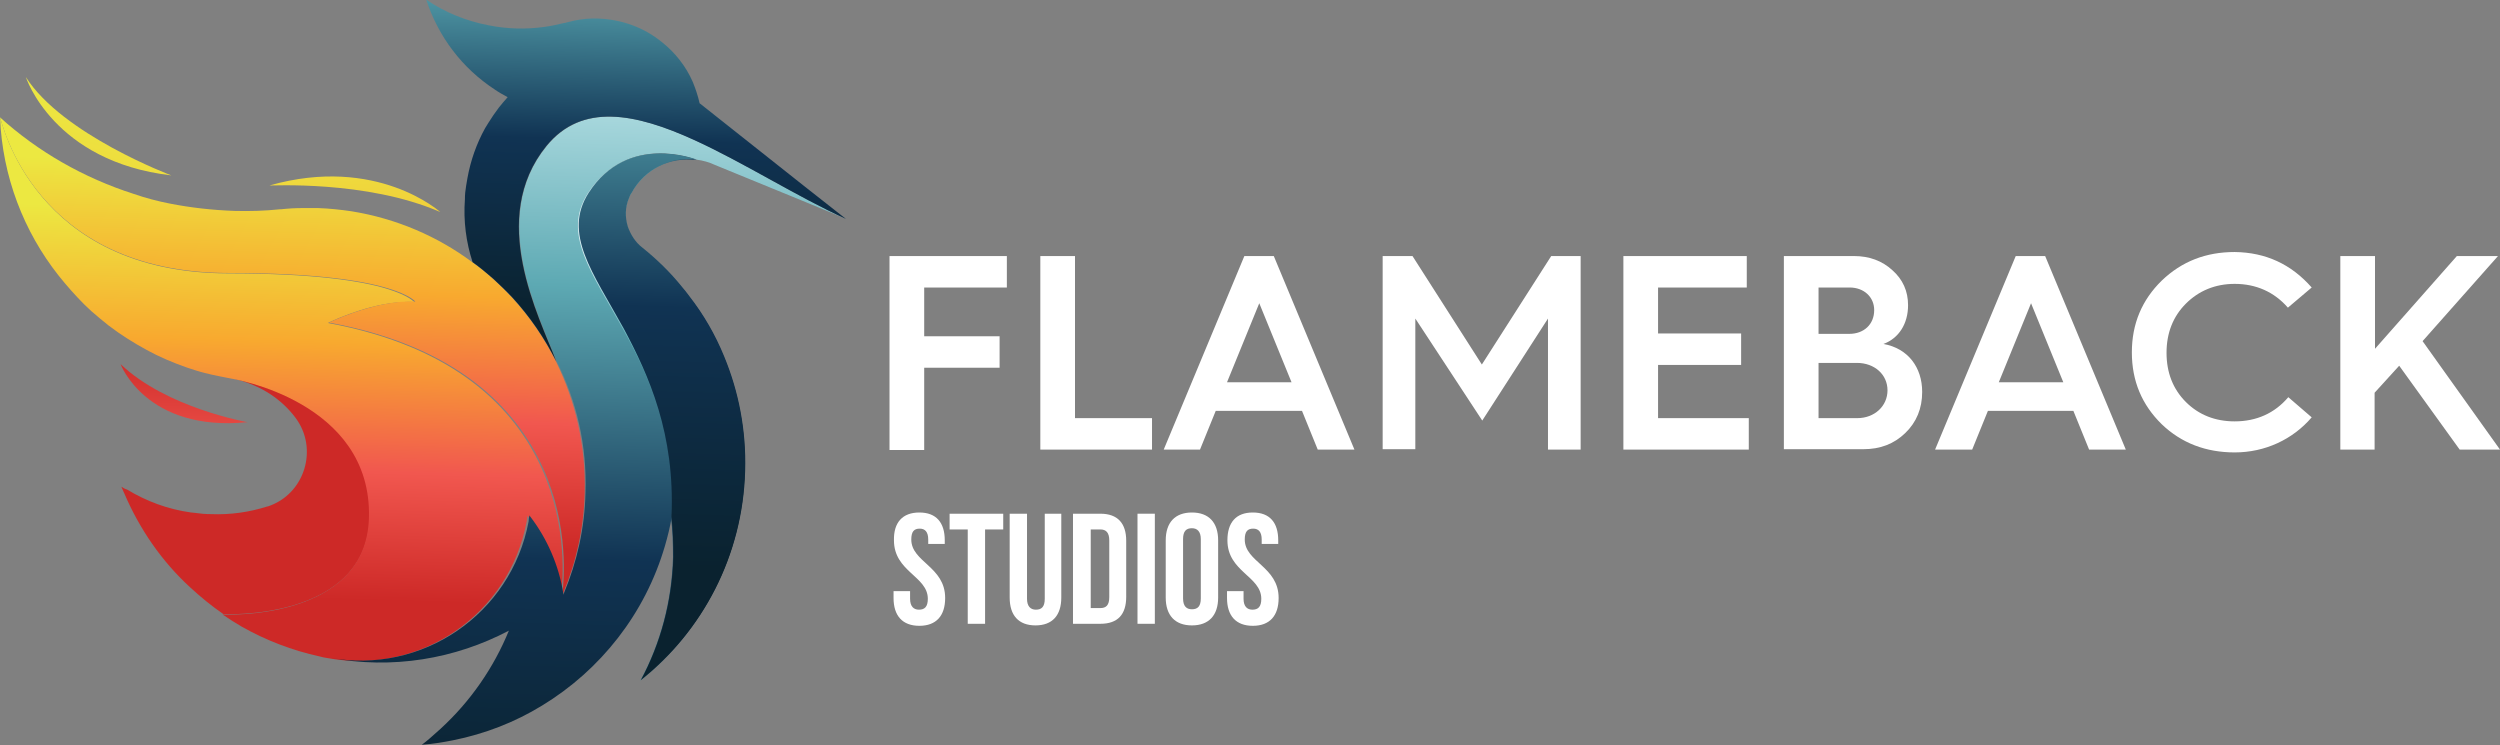 <?xml version="1.0" encoding="utf-8"?>
<!-- Generator: Adobe Illustrator 25.2.1, SVG Export Plug-In . SVG Version: 6.00 Build 0)  -->
<svg version="1.1" id="Layer_1" xmlns="http://www.w3.org/2000/svg" xmlns:xlink="http://www.w3.org/1999/xlink" x="0px" y="0px"
	 viewBox="0 0 620 184.8" style="enable-background:new 0 0 620 184.8;" xml:space="preserve">
<rect x="0" y="0" width="620" height="184.8" fill="#808080" stroke="none"/>
<style type="text/css">
	.st0{fill:#CD2927;}
	.st1{fill:url(#SVGID_1_);}
	.st2{fill:url(#SVGID_2_);}
	.st3{fill:url(#SVGID_3_);}
	.st4{fill:url(#SVGID_4_);}
	.st5{fill:url(#SVGID_5_);}
	.st6{fill:url(#SVGID_6_);}
	.st7{fill:url(#SVGID_7_);}
	.st8{fill:url(#SVGID_8_);}
	.st9{fill:url(#SVGID_9_);}
	.st10{fill:#FFFFFF;}
</style>
<g>
	<g>
		<path class="st0" d="M30.1,120.7c0.2,0.5,0.4,0.9,0.6,1.4c0,0.1,0.1,0.1,0.1,0.2c3.8,8.9,9.3,16.9,16.4,23.4
			c2.6,2.4,5.3,4.6,8.2,6.6c0,0,35.5,1.8,36.3-24c0.8-29-34.1-34.5-34.1-34.5c7.6,1.8,12.5,5.6,15.6,9.7c5.9,7.7,2.4,19.1-6.8,22.1
			c0,0-0.1,0-0.1,0l0,0c-4.4,1.4-9.1,2.1-14,1.9c-1.3,0-2.6-0.1-3.9-0.3c-0.3,0-0.6-0.1-1-0.1c-5.8-0.8-11.1-2.8-15.9-5.7
			C31,121.3,30.4,120.9,30.1,120.7z"/>
		
			<linearGradient id="SVGID_1_" gradientUnits="userSpaceOnUse" x1="148.821" y1="149.374" x2="148.821" y2="53.333" gradientTransform="matrix(-1 -2.782677e-02 -2.782677e-02 1 221.108 3.077)">
			<stop  offset="0" style="stop-color:#CD2927"/>
			<stop  offset="0.332" style="stop-color:#F1574F"/>
			<stop  offset="0.662" style="stop-color:#F8A92F"/>
			<stop  offset="1" style="stop-color:#ECE841"/>
		</linearGradient>
		<path class="st1" d="M0,29.1c0.6,14.7,5.9,28.3,14.5,39.2c2,2.5,4.1,4.9,6.4,7.2c0.6,0.6,1.2,1.1,1.8,1.7c1.4,1.2,2.8,2.4,4.2,3.5
			c3,2.3,6.2,4.3,9.5,6.1c3.1,1.7,6.4,3.1,9.8,4.3c1.5,0.5,3,1,4.6,1.4c1.8,0.5,6.6,1.4,6.6,1.4s34.9,5.5,34.1,34.5
			c-0.7,25.8-36.3,24-36.3,24c1.6,1.1,3.2,2.1,4.9,3.1c5.9,3.3,12.3,5.8,19.2,7.3c0.6,0.2,1.3,0.3,1.9,0.4
			c23,4.3,45.1-10.8,49.4-33.8c0.1-0.5,0.2-1,0.2-1.5c0.1,0.1,0.1,0.2,0.2,0.3c4.2,5.5,7.1,12.1,8.2,19.1c0,0,0,0,0,0c0,0,0,0,0-0.1
			c0-0.1,0-0.1,0-0.2l0,0c0.6-4.8,5.7-55.2-57.9-66.9c0,0,8.6-4.3,17.2-5.1c0,0,0,0,0,0c1.4-0.1,2.8-0.2,4.2-0.1
			c0,0-1.2-1.6-6.8-3.3c-6.2-1.9-17.9-3.8-39.4-3.8C8.4,67.7,0.5,30.1,0,29.1C0,29.1,0,29.1,0,29.1z"/>
		
			<linearGradient id="SVGID_2_" gradientUnits="userSpaceOnUse" x1="146.491" y1="135.418" x2="146.491" y2="41.672" gradientTransform="matrix(-1 -2.782677e-02 -2.782677e-02 1 221.108 3.077)">
			<stop  offset="0" style="stop-color:#CD2927"/>
			<stop  offset="0.332" style="stop-color:#F1574F"/>
			<stop  offset="0.662" style="stop-color:#F8A92F"/>
			<stop  offset="1" style="stop-color:#ECE841"/>
		</linearGradient>
		<path class="st2" d="M0,29.1C0,29.1,0,29.1,0,29.1c0.5,1,8.4,38.6,56.8,38.6c21.5,0,33.1,1.9,39.4,3.8c5.6,1.7,6.8,3.3,6.8,3.3
			c-1.4-0.1-2.8,0-4.2,0.1c0,0,0,0,0,0C90.2,75.8,81.6,80,81.6,80c63.7,11.7,58.5,62.1,57.9,66.9l0,0c0,0.1,0,0.2,0,0.2
			c0,0,0,0.1,0,0.1c0,0,0,0,0,0c0,0.1,0,0.2,0,0.3c0.1-0.2,0.2-0.3,0.2-0.5c3.2-7.6,5.1-16,5.3-24.8c0.3-11.7-2.3-22.7-7.1-32.5
			c-2.9-5.9-6.6-11.2-11-16c-1.5-1.6-3-3.1-4.7-4.6c-1.6-1.5-3.3-2.8-5.1-4.1c-8.6-6.4-18.8-10.8-29.9-12.6l0,0
			c-2.7-0.4-5.5-0.7-8.3-0.8c-0.2,0-0.5,0-0.7,0c-1,0-2.1,0-3.1,0l0,0c-1.8,0-3.6,0.1-5.4,0.3c-0.1,0-0.2,0-0.3,0
			c-3.7,0.4-7.5,0.5-11.3,0.4c-5.5-0.2-10.8-0.8-15.9-1.8c-3.1-0.6-6.1-1.4-9-2.4C20.7,44.1,9.4,37.6,0,29.1z"/>
		
			<linearGradient id="SVGID_3_" gradientUnits="userSpaceOnUse" x1="72.565" y1="198.051" x2="72.565" y2="16.739" gradientTransform="matrix(-1 -2.782677e-02 -2.782677e-02 1 221.108 3.077)">
			<stop  offset="0" style="stop-color:#0A222F"/>
			<stop  offset="0.332" style="stop-color:#103353"/>
			<stop  offset="0.707" style="stop-color:#5DA9B3"/>
			<stop  offset="1" style="stop-color:#BAE3E7"/>
		</linearGradient>
		<path class="st3" d="M126.2,156.4c-3.8,9.3-9.6,17.6-16.9,24.3c-0.9,0.8-1.8,1.6-2.7,2.4c-0.7,0.6-1.3,1.1-2,1.6
			c2.6-0.2,5.2-0.6,7.7-1.1c8-1.6,15.4-4.5,22.1-8.6l0,0c14.5-8.8,25.6-22.8,30.5-39.6l0,0c0.7-2.4,1.3-4.8,1.7-7.3
			c1-20.4-5.5-35-11.9-46.6c-7.7-14-15.3-23.6-8.7-33.7c9.7-15.1,26.8-8.2,26.8-8.2c1.5,0.2,3,0.6,4.5,1.3l0,0l22.7,9.3l9.9,4.1
			c-12.2-5.5-25.4-14-37.7-19.6c-14.5-6.6-27.8-9.3-36.6,1.5c-14.6,17.9-1.9,42.1,2.5,53.5c4.9,9.8,7.5,20.8,7.1,32.5
			c-0.2,8.8-2.1,17.1-5.3,24.8c-0.1,0.2-0.1,0.3-0.2,0.5c0-0.1,0-0.2,0-0.3c-1.1-7-4-13.6-8.2-19.1c-0.1-0.1-0.1-0.2-0.2-0.3
			c-0.1,0.5-0.2,1-0.2,1.5c-4.3,23-26.5,38.1-49.4,33.8C97.3,166.1,112.9,163.4,126.2,156.4z"/>
		
			<linearGradient id="SVGID_4_" gradientUnits="userSpaceOnUse" x1="33.243" y1="101.986" x2="76.257" y2="101.986" gradientTransform="matrix(-1 -2.782677e-02 -2.782677e-02 1 221.108 3.077)">
			<stop  offset="0" style="stop-color:#0A222F"/>
			<stop  offset="0.332" style="stop-color:#103353"/>
			<stop  offset="0.662" style="stop-color:#5FB0B9"/>
			<stop  offset="1" style="stop-color:#E0F2F7"/>
		</linearGradient>
		<path class="st4" d="M145.8,47.9c-6.5,10.1,1,19.7,8.7,33.7c6.4,11.5,12.9,26.1,11.9,46.6c0.4,3.3,0.5,6.6,0.5,10
			c-0.3,11.1-3.2,21.5-8.1,30.6c15.3-12.2,25.3-30.8,25.9-51.9c0.3-10.1-1.6-19.7-5.2-28.4c-2.2-5.4-5.1-10.4-8.6-14.9
			c-0.6-0.8-1.2-1.6-1.9-2.4c-2.9-3.6-6.2-6.8-9.8-9.7c-1.7-1.3-2.9-3.2-3.6-5.2c-0.7-2.3-0.7-4.8,0.3-7.1c0.1-0.2,0.1-0.3,0.2-0.5
			c0.1-0.2,0.2-0.5,0.4-0.7c3.2-6,9.7-9.2,16.2-8.3C172.7,39.7,155.6,32.8,145.8,47.9z"/>
		
			<linearGradient id="SVGID_5_" gradientUnits="userSpaceOnUse" x1="62.686" y1="77.027" x2="62.686" y2="-53.931" gradientTransform="matrix(-1 -2.782677e-02 -2.782677e-02 1 221.108 3.077)">
			<stop  offset="0" style="stop-color:#0A222F"/>
			<stop  offset="0.332" style="stop-color:#103353"/>
			<stop  offset="0.662" style="stop-color:#5FB0B9"/>
			<stop  offset="1" style="stop-color:#E0F2F7"/>
		</linearGradient>
		<path class="st5" d="M122.7,22.2c1,0.7,2.1,1.3,3.2,1.9c-0.7,0.8-1.5,1.7-2.2,2.6l0,0c-0.9,1.2-1.8,2.5-2.6,3.8
			c-0.3,0.4-0.5,0.9-0.8,1.3c-2.1,3.8-3.6,8-4.4,12.5c-0.1,0.6-0.2,1.2-0.3,1.8c-0.2,1.1-0.3,2.2-0.3,3.3
			c-0.4,5.4,0.3,10.7,1.9,15.6c1.8,1.3,3.5,2.7,5.1,4.1c1.6,1.5,3.2,3,4.7,4.6c4.4,4.8,8.1,10.2,11,16c-4.4-11.4-17.1-35.5-2.5-53.5
			c8.8-10.8,22.1-8.1,36.6-1.5c12.3,5.6,25.6,14.1,37.7,19.6l-10.3-8.1l-26-20.6c-0.4-1.8-1-3.6-1.7-5.3c-1.7-3.9-4.4-7.3-7.7-9.9
			c-4.3-3.5-9.8-5.6-15.8-5.8c-2.7-0.1-5.4,0.3-7.9,1c-0.2,0.1-0.3,0.1-0.5,0.1l0,0c-1.7,0.4-3.4,0.8-5.1,1
			c-4.4,0.6-8.9,0.5-13.5-0.4c-5.8-1.1-11.1-3.3-15.6-6.4C108.7,9.1,114.6,16.9,122.7,22.2L122.7,22.2z"/>
		
			<linearGradient id="SVGID_6_" gradientUnits="userSpaceOnUse" x1="172.768" y1="88.316" x2="172.768" y2="171.481" gradientTransform="matrix(-1 -2.782677e-02 -2.782677e-02 1 221.108 3.077)">
			<stop  offset="0" style="stop-color:#CD2927"/>
			<stop  offset="0.332" style="stop-color:#F1574F"/>
			<stop  offset="0.662" style="stop-color:#F8A92F"/>
			<stop  offset="1" style="stop-color:#ECE841"/>
		</linearGradient>
		<path class="st6" d="M61.4,104.7c0,0-20.1-3.5-31.5-14.4C29.9,90.3,36.2,107.2,61.4,104.7z"/>
		
			<linearGradient id="SVGID_7_" gradientUnits="userSpaceOnUse" x1="192.131" y1="316.435" x2="192.131" y2="47.138" gradientTransform="matrix(-0.979 -0.205 -0.205 0.979 223.507 17.981)">
			<stop  offset="0" style="stop-color:#CD2927"/>
			<stop  offset="0.332" style="stop-color:#F1574F"/>
			<stop  offset="0.662" style="stop-color:#F8A92F"/>
			<stop  offset="1" style="stop-color:#ECE841"/>
		</linearGradient>
		<path class="st7" d="M42.5,43.5c0,0-27-10.1-36.1-24.4C6.4,19.1,13.2,40.1,42.5,43.5z"/>
		
			<linearGradient id="SVGID_8_" gradientUnits="userSpaceOnUse" x1="132.426" y1="219.345" x2="132.426" y2="22.099" gradientTransform="matrix(-0.999 3.761874e-02 3.354613e-02 0.891 218.882 5.468)">
			<stop  offset="0" style="stop-color:#CD2927"/>
			<stop  offset="0.332" style="stop-color:#F1574F"/>
			<stop  offset="0.662" style="stop-color:#F8A92F"/>
			<stop  offset="1" style="stop-color:#ECE841"/>
		</linearGradient>
		<path class="st8" d="M109.2,52.6c0,0-15.7-14.2-42.4-6.6C66.8,46.1,90.9,44.6,109.2,52.6z"/>
		
			<linearGradient id="SVGID_9_" gradientUnits="userSpaceOnUse" x1="54.75" y1="139.102" x2="54.75" y2="-55.062" gradientTransform="matrix(-1 -2.782677e-02 -2.782677e-02 1 221.108 3.077)">
			<stop  offset="0" style="stop-color:#0A222F"/>
			<stop  offset="0.332" style="stop-color:#103353"/>
			<stop  offset="0.662" style="stop-color:#5FB0B9"/>
			<stop  offset="1" style="stop-color:#E0F2F7"/>
		</linearGradient>
		<path class="st9" d="M166.5,128.1c0.4,3.3,0.5,6.6,0.5,10c-0.3,11.1-3.2,21.5-8.1,30.6c15.3-12.2,25.3-30.8,25.9-51.9
			c0.3-10.1-1.6-19.7-5.2-28.4c-2.2-5.4-5.1-10.4-8.6-14.9c-0.6-0.8-1.2-1.6-1.9-2.4c-2.9-3.6-6.2-6.8-9.8-9.7
			c-1.7-1.3-2.9-3.2-3.6-5.2c-0.7-2.3-0.7-4.8,0.3-7.1c0.1-0.2,0.1-0.3,0.2-0.5c0.1-0.2,0.2-0.5,0.4-0.7c3.2-6,9.7-9.2,16.2-8.3
			c0,0-17.1-6.8-26.8,8.2c-6.5,10.1,1,19.7,8.7,33.7C160.9,93.1,167.5,107.7,166.5,128.1z"/>
	</g>
	<g>
		<path class="st10" d="M220.6,111.5v-48h29.1v7.8h-20.5v12.1h18.7v7.8h-18.7v20.4H220.6z"/>
		<path class="st10" d="M258,111.5v-48h8.6v40.2h19.1v7.8H258z"/>
		<path class="st10" d="M288.6,111.5l20-48h7.3l20,48h-9.1l-3.9-9.6h-21.4l-3.9,9.6H288.6z M304.3,94.8h16l-8-19.6L304.3,94.8z"/>
		<path class="st10" d="M342.9,111.5v-48h7.4l17.2,26.9l17.2-26.9h7.3v48h-8.1V79l-16.3,25.3L351,79v32.4H342.9z"/>
		<path class="st10" d="M402.6,111.5v-48h30.6v7.8h-22v11.4h20.6v7.8h-20.6v13.2h22.5v7.8H402.6z"/>
		<path class="st10" d="M442.4,111.5v-48h17.4c3.8,0,7,1.2,9.5,3.5c2.6,2.3,3.9,5.2,3.9,8.7c0,4.6-2.3,8.2-6.1,9.6
			c6.1,1.1,9.6,5.8,9.6,11.9c0,4.1-1.4,7.5-4.2,10.2c-2.8,2.7-6.2,4-10.4,4H442.4z M451,82.8h7.6c3.7,0,6.2-2.4,6.2-5.9
			c0-3.2-2.5-5.6-6.1-5.6H451V82.8z M451,103.7h9.6c4.3,0,7.5-3,7.5-6.9c0-3.9-3.2-6.8-7.6-6.8H451V103.7z"/>
		<path class="st10" d="M479.9,111.5l20-48h7.3l20,48h-9.1l-3.9-9.6H493l-3.9,9.6H479.9z M495.7,94.8h16l-8-19.6L495.7,94.8z"/>
		<path class="st10" d="M573.3,71.3l-5.9,5c-3.4-3.9-7.9-5.9-13.2-5.9c-4.8,0-8.9,1.7-12.1,4.9s-4.8,7.3-4.8,12.2
			c0,4.9,1.6,9,4.8,12.2s7.3,4.8,12.1,4.8c5.4,0,9.9-2,13.3-6l5.8,5c-4.7,5.5-11.6,8.7-19.1,8.7c-7.1,0-13.2-2.3-18.1-7
			c-4.9-4.8-7.4-10.7-7.4-17.8c0-7.1,2.5-13,7.4-17.8c5-4.8,11-7.1,18.1-7.1C561.9,62.6,568.2,65.5,573.3,71.3z"/>
		<path class="st10" d="M580.4,111.5v-48h8.6v23l20.3-23h10.2l-18.7,21.1l19.2,26.9H610L595,90.7l-6.1,6.7v14.1H580.4z"/>
	</g>
	<g>
		<path class="st10" d="M228,127.1c4.2,0,6.3,2.5,6.3,6.9v0.9h-4.1v-1.1c0-1.9-0.8-2.7-2.1-2.7c-1.4,0-2.1,0.7-2.1,2.7
			c0,5.6,8.4,6.7,8.4,14.5c0,4.4-2.2,6.9-6.4,6.9s-6.4-2.5-6.4-6.9v-1.7h4.1v1.9c0,1.9,0.9,2.7,2.2,2.7c1.4,0,2.2-0.7,2.2-2.7
			c0-5.6-8.4-6.7-8.4-14.5C221.6,129.6,223.8,127.1,228,127.1z"/>
		<path class="st10" d="M248.8,127.4v3.9h-4.5v23.4H240v-23.4h-4.5v-3.9H248.8z"/>
		<path class="st10" d="M254.7,148.5c0,1.9,0.9,2.7,2.2,2.7c1.4,0,2.2-0.7,2.2-2.7v-21.1h4.1v20.8c0,4.4-2.2,6.9-6.4,6.9
			c-4.2,0-6.4-2.5-6.4-6.9v-20.8h4.3V148.5z"/>
		<path class="st10" d="M272.9,127.4c4.3,0,6.4,2.4,6.4,6.7V148c0,4.4-2.1,6.7-6.4,6.7h-6.8v-27.3H272.9z M270.5,150.8h2.4
			c1.4,0,2.2-0.7,2.2-2.7V134c0-1.9-0.8-2.7-2.2-2.7h-2.4V150.8z"/>
		<path class="st10" d="M286.4,127.4v27.3h-4.3v-27.3H286.4z"/>
		<path class="st10" d="M295.6,127.1c4.2,0,6.5,2.5,6.5,6.9v14.2c0,4.4-2.3,6.9-6.5,6.9s-6.5-2.5-6.5-6.9V134
			C289.1,129.6,291.4,127.1,295.6,127.1z M295.6,151.1c1.4,0,2.2-0.7,2.2-2.7v-14.7c0-1.9-0.9-2.7-2.2-2.7c-1.4,0-2.2,0.7-2.2,2.7
			v14.7C293.4,150.4,294.3,151.1,295.6,151.1z"/>
		<path class="st10" d="M310.7,127.1c4.2,0,6.3,2.5,6.3,6.9v0.9h-4.1v-1.1c0-1.9-0.8-2.7-2.1-2.7c-1.4,0-2.1,0.7-2.1,2.7
			c0,5.6,8.4,6.7,8.4,14.5c0,4.4-2.2,6.9-6.4,6.9c-4.2,0-6.4-2.5-6.4-6.9v-1.7h4.1v1.9c0,1.9,0.9,2.7,2.2,2.7c1.4,0,2.2-0.7,2.2-2.7
			c0-5.6-8.4-6.7-8.4-14.5C304.4,129.6,306.5,127.1,310.7,127.1z"/>
	</g>
</g>
</svg>
